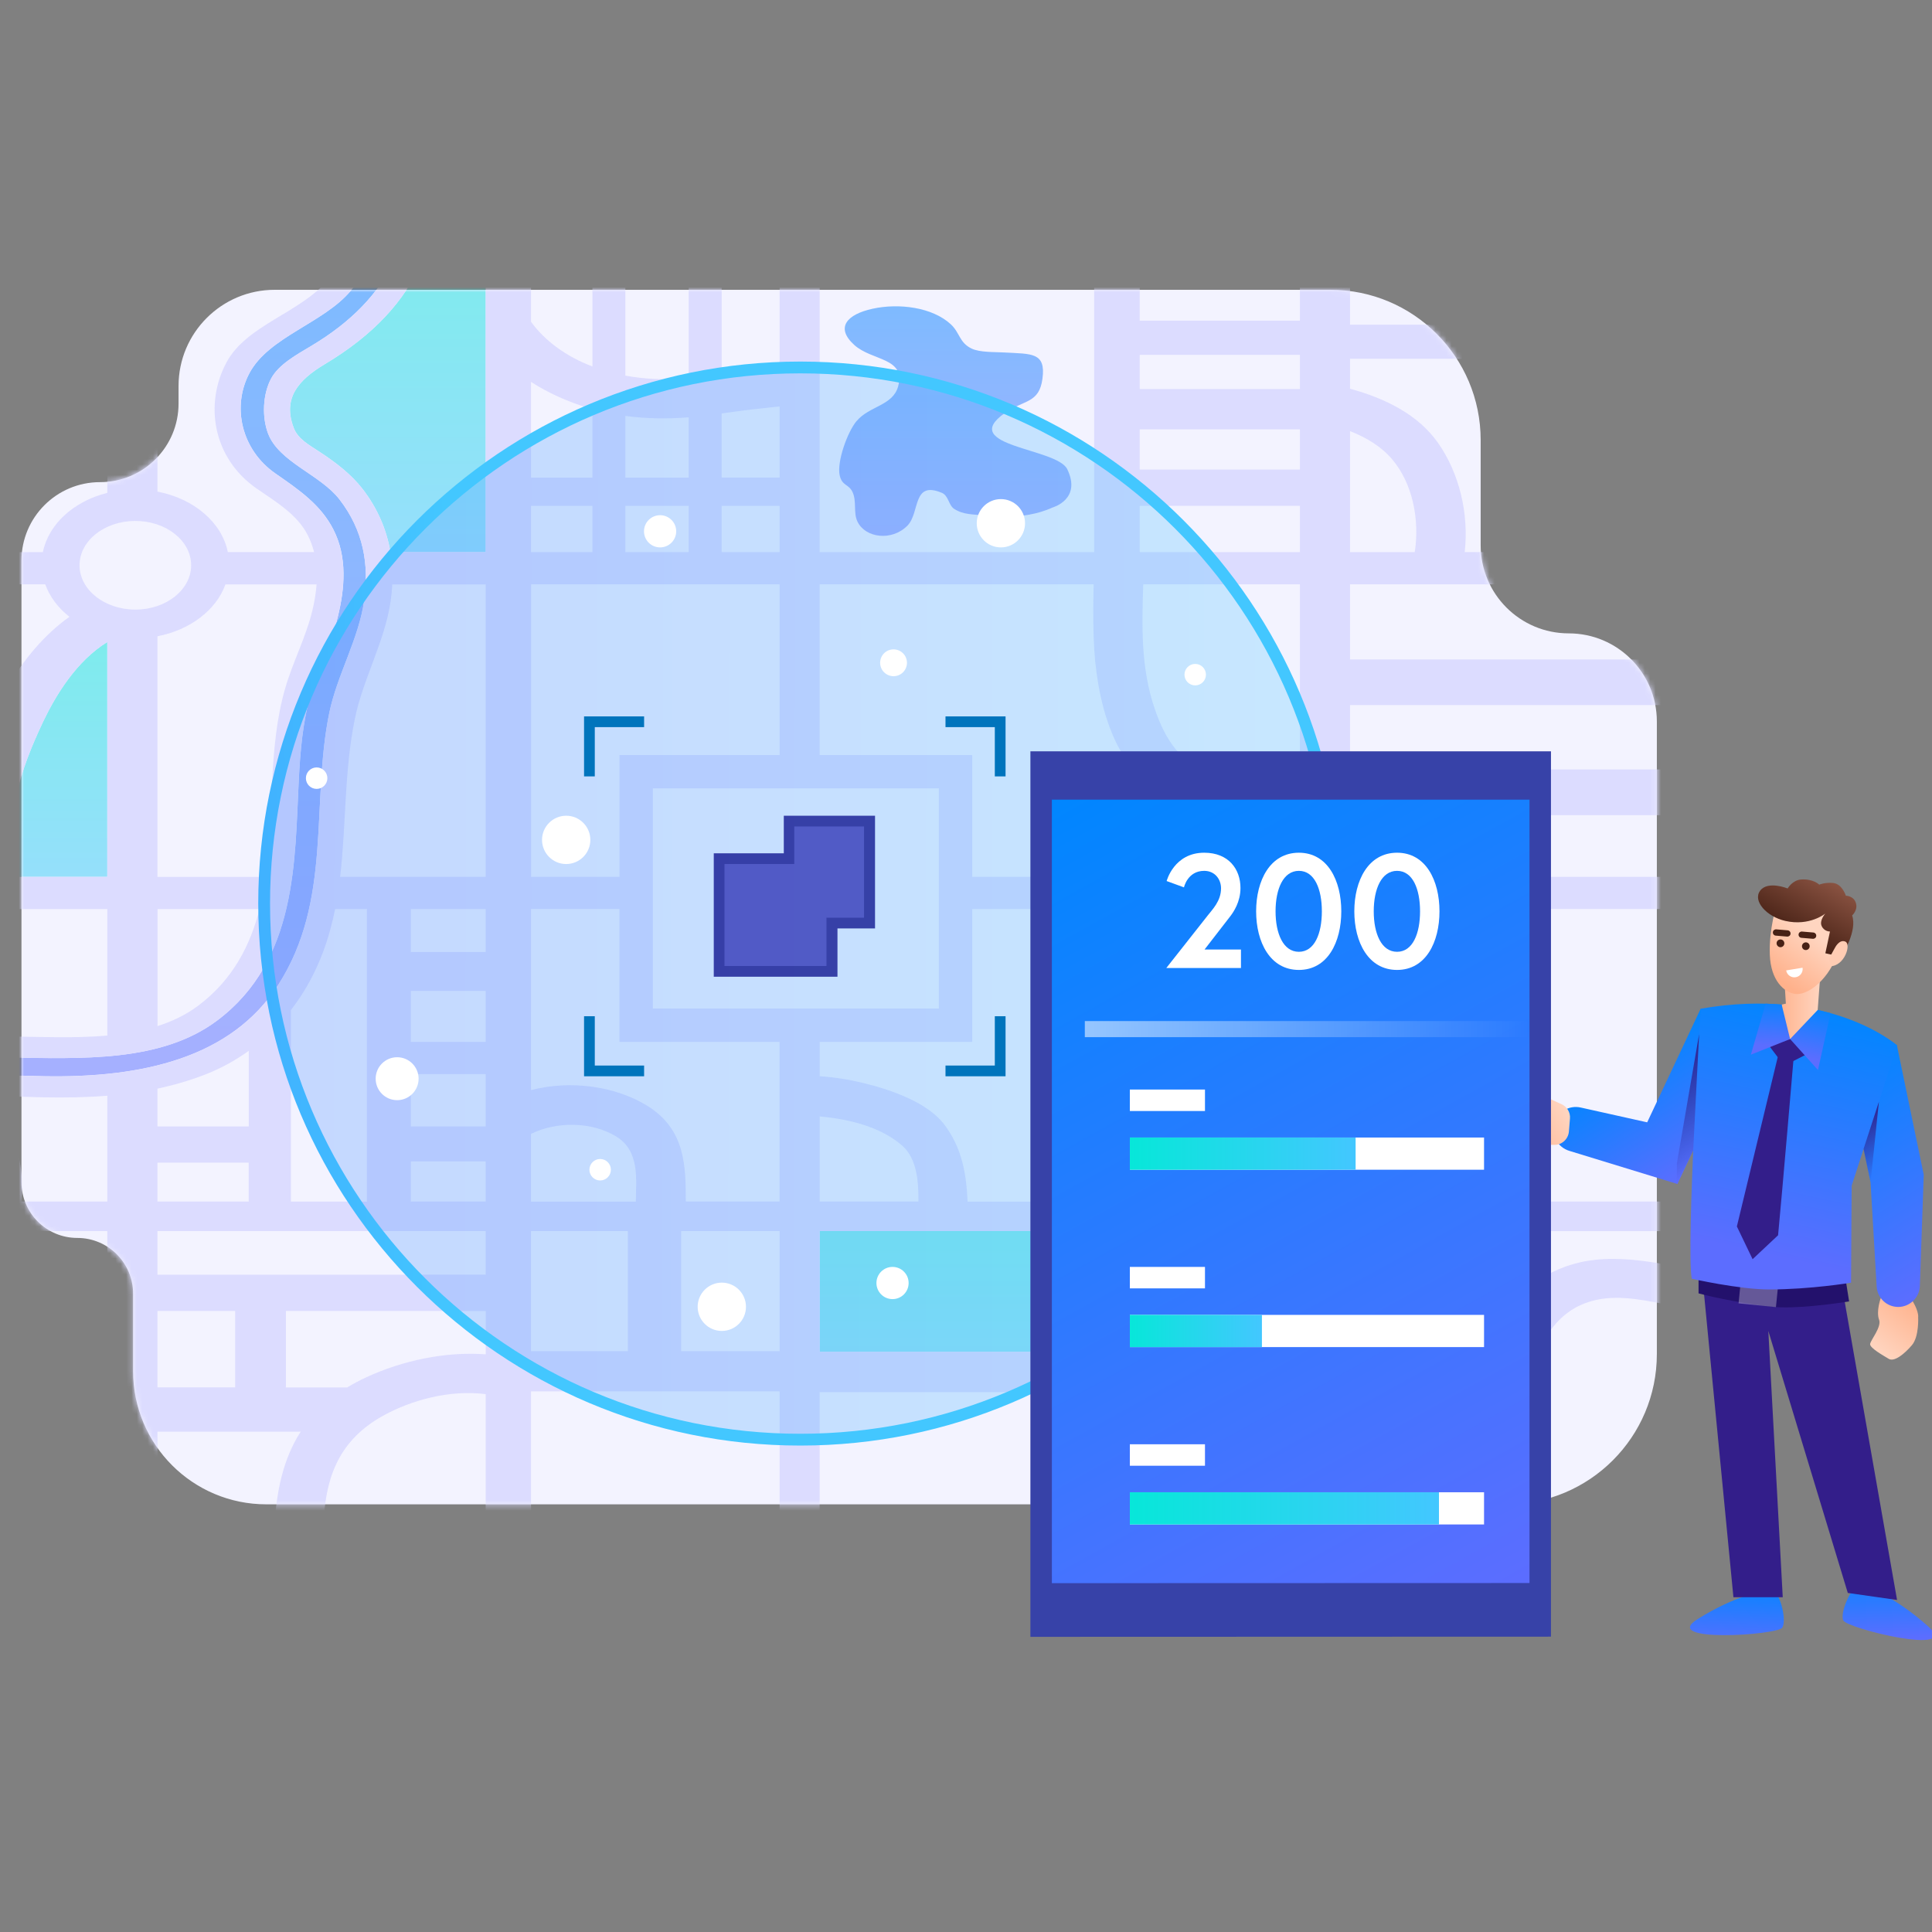 <svg width="360" height="360" viewBox="0 0 360 360" fill="none" xmlns="http://www.w3.org/2000/svg">
<rect x="0" y="0" width="360" height="360" fill="#808080" stroke="none"/>
<g clip-path="url(#clip0_659_4362)">
<path d="M275.9 101.605C275.9 110.671 283.249 118.02 292.315 118.02C301.381 118.02 308.73 125.369 308.73 134.435V252.31C308.73 267.774 296.194 280.31 280.73 280.31H49.62C35.912 280.31 24.8 269.198 24.8 255.49V241.07C24.8 235.326 20.144 230.67 14.4 230.67C8.656 230.67 4 226.014 4 220.27V104.475C4 96.392 10.552 89.84 18.635 89.84C26.718 89.84 33.27 83.288 33.27 75.205V71.92C33.27 62.023 41.293 54 51.19 54H247.9C263.364 54 275.9 66.536 275.9 82V101.605Z" fill="#F3F3FF"/>
<path d="M133 182V159H146.05V152H163.05V173H156.05V182H133Z" fill="#331E8A"/>
<path d="M135 180V161H148V154H161V171H154V180H135Z" fill="#5741B3"/>
<mask id="mask0_659_4362" style="mask-type:luminance" maskUnits="userSpaceOnUse" x="4" y="54" width="305" height="227">
<path d="M275.9 101.605C275.9 110.671 283.249 118.02 292.315 118.02C301.381 118.02 308.73 125.369 308.73 134.435V252.31C308.73 267.774 296.194 280.31 280.73 280.31H49.62C35.912 280.31 24.8 269.198 24.8 255.49V241.07C24.8 235.326 20.144 230.67 14.4 230.67C8.656 230.67 4 226.014 4 220.27V104.475C4 96.392 10.552 89.84 18.635 89.84C26.718 89.84 33.27 83.288 33.27 75.205V71.92C33.27 62.023 41.293 54 51.19 54H247.9C263.364 54 275.9 66.536 275.9 82V101.605Z" fill="white"/>
</mask>
<g mask="url(#mask0_659_4362)">
<path opacity="0.5" d="M218.99 229.389H152.73V251.889H218.99V229.389Z" fill="url(#paint0_linear_659_4362)"/>
<path opacity="0.5" d="M159.63 78.43C157.87 80.529 155.92 86.079 156.46 88.559C156.89 90.54 158.12 90.18 158.83 91.629C159.69 93.4 158.96 95.499 159.78 97.2C161.24 100.239 166.18 100.909 169.1 97.93C171.45 95.529 169.97 89.51 175.49 91.829C176.77 92.359 176.74 94.159 177.82 94.84C179.58 95.95 181.29 95.799 183.39 96.059C183.39 96.059 190.47 97.189 196.14 94.559C196.14 94.559 201.59 93.059 198.87 87.43C196.94 83.45 178.5 83.21 187.15 77.019C190.75 74.45 193.63 75.249 194.25 70.549C194.91 65.6 192.19 65.969 187.17 65.68C185.38 65.57 182.58 65.7 181.02 64.939C178.74 63.83 178.87 61.999 177.16 60.419C173.7 57.23 167.47 56.459 162.59 57.529C157.84 58.569 155.58 61.02 159.18 64.279C162.5 67.279 168.79 66.6 167.36 71.98C166.4 75.59 161.97 75.65 159.64 78.439L159.63 78.43Z" fill="url(#paint1_linear_659_4362)"/>
<path opacity="0.5" d="M20 119.619C14.25 123.139 10.33 129.619 8.01 134.519C5.92 138.939 3.98 143.669 3.05 148.339C2.07 153.279 2.38 158.439 1.34 163.379H19.99V119.609L20 119.619Z" fill="url(#paint2_linear_659_4362)"/>
<path opacity="0.5" d="M-25.74 260.929C-28.45 250.889 -29.89 240.699 -31.17 230.499C-32.2 222.239 -33.04 212.109 -25.12 205.709C-16.94 199.099 -2.25 200.349 8.33 200.539C26.46 200.849 42.99 197.169 51.79 183.599C61.99 167.859 57.9 149.659 61.36 132.839C62.83 125.719 66.82 119.139 67.86 111.929C68.82 105.249 67.74 98.829 63.25 93.039C59.63 88.379 51.96 86.109 49.94 80.739C48.8 77.699 48.95 73.479 50.52 70.539C51.94 67.899 55.28 66.079 58.06 64.419C65.47 59.989 70.63 54.649 73.54 48.359H69.16C68.17 50.359 66.93 52.289 65.4 54.129C60.37 60.189 50.12 62.729 46.49 69.509C43.16 75.729 44.95 83.829 51.37 88.259C55.85 91.359 59.78 94.089 62.1 98.619C64.76 103.769 64.26 109.629 62.94 114.969C61.74 119.849 59.31 124.469 57.91 129.319C56.4 134.539 55.96 139.939 55.68 145.269C54.91 160.299 55.43 178.899 40.49 190.139C30.01 198.019 15.07 197.219 1.75 197.059C-11.48 196.909 -27.52 198.239 -33.24 209.369C-38.7 219.999 -35.24 232.839 -33.59 243.849C-32.49 251.219 -30.81 258.529 -28.73 265.759C-27.67 269.449 -26.38 273.069 -24.93 276.679C-23.79 279.519 -22.66 282.439 -22.77 285.389H-18.52C-18.46 282.569 -19.32 279.769 -20.36 276.979C-22.34 271.639 -24.26 266.369 -25.73 260.919L-25.74 260.929Z" fill="url(#paint3_linear_659_4362)"/>
<path opacity="0.5" d="M60.56 67.829C55.42 70.899 52.69 74.289 54.72 79.699C55.48 81.739 57.42 82.809 59.43 84.119C62.5 86.119 65.42 88.359 67.52 91.059C70.38 94.749 72.05 98.739 72.75 102.869H90.51V48.369H78.74C75.57 56.069 69.47 62.499 60.56 67.829Z" fill="url(#paint4_linear_659_4362)"/>
<path d="M-79.88 40.369V291.899H322.38V40.369H-79.88ZM251.56 80.339C254.66 81.549 257.4 83.219 259.42 85.599C263.21 90.079 264.55 96.769 263.62 102.879H251.56V80.339ZM152.73 48.369H203.88V102.879H152.73V48.369ZM134.47 48.369H145.27V68.279C141.78 68.309 138.1 68.859 134.47 69.419V48.369ZM181.16 194.139V169.389H197.74V223.899H180.29C180.09 218.899 179.29 213.909 175.95 209.529C172.84 205.449 166.25 203.119 160.79 201.779C158.24 201.159 155.52 200.729 152.74 200.539V194.139H181.17H181.16ZM152.73 208.029C154.33 208.179 155.87 208.399 157.27 208.669C161.37 209.459 165.22 210.969 168.09 213.449C170.84 215.839 171.17 220.129 171.14 223.889H152.74V208.029H152.73ZM152.73 229.389H218.99V251.889H152.73V229.389ZM174.94 187.919H121.65V146.899H174.94V187.919ZM134.47 77.039C136.89 76.699 139.31 76.359 141.75 76.119C142.53 76.049 143.88 75.849 145.27 75.749V88.989H134.47V77.029V77.039ZM134.47 94.249H145.27V102.879H134.47V94.249ZM116.53 48.369H128.33V70.299C126.07 70.559 123.89 70.709 121.86 70.609C120.02 70.519 118.24 70.309 116.53 69.989V48.369ZM116.53 77.499C120.42 78.029 124.38 78.079 128.33 77.759V88.999H116.53V77.499ZM116.53 94.249H128.33V102.879H116.53V94.249ZM98.95 48.369H110.39V68.289C105.53 66.439 101.59 63.579 98.95 59.959V48.369ZM98.95 71.159C102.08 73.179 105.73 74.859 109.87 76.089C110.04 76.139 110.22 76.179 110.39 76.229V88.999H98.95V71.159ZM98.95 94.249H110.39V102.879H98.95V94.249ZM98.95 108.879H145.27V140.689H115.44V163.389H98.96V108.879H98.95ZM98.95 211.279C103.73 208.929 110.29 208.979 114.84 211.779C119.3 214.529 118.5 219.869 118.48 223.899H98.94V211.279H98.95ZM98.95 229.389H117V251.769H98.95V229.389ZM29.34 48.369H63.74C62.99 49.669 62.12 50.939 61.11 52.149C56.03 58.269 45.94 60.549 42.2 67.529C38.04 75.299 39.65 85.379 47.85 91.049C51.6 93.629 55.37 95.879 57.32 99.669C57.86 100.709 58.25 101.789 58.52 102.869H42.45C41.34 97.339 36.12 92.909 29.34 91.599V48.369ZM29.34 163.389V118.559C35.45 117.379 40.3 113.659 42.01 108.889H58.99C58.87 110.589 58.57 112.279 58.16 113.939C56.96 118.819 54.53 123.439 53.13 128.289C51.53 133.849 51.02 139.609 50.73 145.289C50.44 150.939 50.41 157.229 49.54 163.399H29.36L29.34 163.389ZM48.36 169.389C46.62 176.209 43.36 182.559 36.98 187.359C34.69 189.089 32.11 190.319 29.35 191.199V169.389H48.37H48.36ZM35.62 105.329C35.62 109.889 30.96 113.589 25.22 113.589C19.48 113.589 14.82 109.889 14.82 105.329C14.82 100.769 19.47 97.069 25.22 97.069C30.97 97.069 35.62 100.769 35.62 105.329ZM-6.42 82.249H20V91.839C13.76 93.389 9.05 97.649 7.99 102.879H-4.44C-3.61 96.059 -4.36 89.049 -6.42 82.249ZM-9.27 74.749C-10.87 71.249 -12.85 67.859 -15.1 64.629H20V74.749H-9.27ZM-13.79 102.879H-44.31C-43.73 96.729 -41.77 91.009 -35.96 86.249C-31.17 82.319 -20.42 79.169 -15.43 84.489C-15.33 84.599 -15.22 84.699 -15.11 84.799C-13.47 90.829 -12.97 97.009 -13.79 102.879ZM-28.42 108.879V132.639C-34.2 133.089 -39.86 134.259 -44.94 136.159V108.879H-28.42ZM-4.85 142.759C-4.91 142.969 -4.98 143.189 -5.04 143.399C-6.86 149.899 -6.14 156.939 -8.11 163.389H-57.62C-56.79 158.029 -54.8 152.909 -50.71 148.739C-40.94 138.739 -18.9 137.679 -4.86 142.769L-4.85 142.759ZM-18.5 132.559V108.879H8.43C9.26 111.209 10.84 113.279 12.94 114.929C8.16 118.329 4.39 122.989 1.61 127.699C0.1 130.249 -1.2 132.879 -2.32 135.559C-7.3 133.899 -12.83 132.889 -18.5 132.549V132.559ZM1.33 169.389H20V192.959C13.92 193.499 7.56 193.199 1.74 193.129C1.61 193.129 1.47 193.129 1.34 193.129V169.399L1.33 169.389ZM1.34 163.389C2.38 158.439 2.07 153.289 3.05 148.349C3.97 143.679 5.92 138.939 8.01 134.529C10.33 129.629 14.25 123.149 20 119.629V163.399H1.35L1.34 163.389ZM20 48.369V56.369H-21.9C-23.2 55.019 -24.55 53.699 -25.97 52.459C-27.66 50.969 -29.49 49.619 -31.43 48.369H19.99H20ZM-69.49 48.369H-49.57C-43.69 50.399 -38.26 53.119 -33.56 56.829C-32.12 57.959 -30.76 59.179 -29.46 60.449C-41.29 65.319 -57.18 68.609 -69.5 65.239V48.369H-69.49ZM-69.49 72.919C-54.89 75.689 -37.37 72.199 -24.1 66.569C-22.15 69.179 -20.42 71.929 -18.97 74.799C-25.61 73.709 -32.99 75.329 -39.07 78.729C-49.22 84.409 -52.74 93.589 -53.61 102.879H-69.5V72.919H-69.49ZM-69.49 108.879H-55.33V141.809C-55.5 141.939 -55.67 142.059 -55.84 142.189C-62.81 147.809 -65.86 155.459 -66.9 163.389H-69.5V108.879H-69.49ZM-69.49 169.389H-11.26V193.709C-15.07 194.149 -18.77 194.869 -22.19 195.979C-28.3 187.119 -49.76 184.089 -60.27 184.789C-63.43 184.999 -66.54 185.509 -69.49 186.309V169.379V169.389ZM-69.49 194.419C-67.36 193.519 -64.94 192.829 -62.22 192.399C-55.78 191.379 -48.69 192.039 -42.51 193.669C-38.97 194.599 -32.37 196.709 -30.5 199.919C-33.63 202.049 -36.22 204.789 -38.03 208.319C-40.53 213.189 -41.25 218.499 -41.13 223.889H-69.49V194.419ZM-56.7 250.129C-60.86 260.809 -59.96 272.529 -58.32 283.899H-69.48V229.389H-40.74C-40.55 231.109 -40.31 232.819 -40.05 234.519C-40.15 234.549 -40.24 234.569 -40.34 234.599C-48.93 237.349 -54.03 243.279 -56.7 250.119V250.129ZM-48.99 283.899C-50.34 274.249 -51.1 264.459 -48.69 255.089C-47.36 249.919 -44.65 244.949 -38.83 242.189C-38.74 242.749 -38.65 243.309 -38.56 243.849C-37.4 251.569 -35.7 259.229 -33.52 266.809C-32.46 270.499 -31.16 274.119 -29.72 277.729C-28.92 279.729 -28.01 281.799 -27.78 283.889H-49L-48.99 283.899ZM-22.78 285.399C-22.67 282.449 -23.8 279.529 -24.94 276.689C-26.39 273.079 -27.68 269.459 -28.74 265.769C-30.82 258.539 -32.5 251.219 -33.6 243.859C-35.25 232.849 -38.71 220.009 -33.25 209.379C-27.54 198.249 -11.49 196.919 1.74 197.069C15.07 197.219 30.01 198.029 40.48 190.149C55.43 178.909 54.91 160.319 55.67 145.279C55.95 139.949 56.39 134.549 57.9 129.329C59.3 124.479 61.73 119.869 62.93 114.979C64.24 109.639 64.74 103.789 62.09 98.629C59.76 94.109 55.84 91.369 51.36 88.269C44.94 83.839 43.16 75.739 46.48 69.519C50.11 62.739 60.36 60.199 65.39 54.139C66.92 52.299 68.16 50.369 69.15 48.369H73.53C70.62 54.659 65.46 59.999 58.05 64.429C55.27 66.089 51.93 67.899 50.51 70.549C48.94 73.499 48.79 77.709 49.93 80.749C51.95 86.119 59.62 88.389 63.24 93.049C67.73 98.839 68.81 105.259 67.85 111.939C66.82 119.139 62.82 125.729 61.35 132.849C57.89 149.669 61.99 167.869 51.78 183.609C42.98 197.179 26.45 200.859 8.32 200.549C-2.26 200.369 -16.95 199.119 -25.13 205.719C-33.05 212.119 -32.21 222.249 -31.18 230.509C-29.9 240.709 -28.46 250.899 -25.75 260.939C-24.28 266.389 -22.36 271.659 -20.38 276.999C-19.34 279.789 -18.48 282.589 -18.54 285.409H-22.79L-22.78 285.399ZM62.44 169.389H68.37V223.899H54.21V188.199C54.87 187.349 55.49 186.479 56.07 185.599C59.46 180.369 61.33 174.929 62.45 169.389H62.44ZM29.34 209.889V202.849C32.41 202.199 35.43 201.329 38.4 200.159C41.29 199.019 43.95 197.539 46.35 195.809V209.899H29.35L29.34 209.889ZM46.34 216.639V223.889H29.34V216.639H46.34ZM29.34 244.269H43.82V258.519H29.34V244.269ZM-6.7 214.269C-4.77 216.909 -4.7 220.479 -5.16 223.899H-26.89C-27.19 218.299 -26.46 212.419 -21.62 208.509C-21.25 208.209 -20.84 207.939 -20.43 207.669C-19.99 207.989 -19.44 208.259 -18.79 208.459C-14.49 209.729 -9.15 210.929 -6.7 214.279V214.269ZM20 283.899H-13.64C-13.8 281.789 -14.32 279.689 -15.01 277.609C-14.15 276.669 -13.24 275.759 -12.22 274.889C-3.92 267.789 8.31 265.419 20 266.929V283.899ZM20 259.469C6.14 258.039 -7.63 261.129 -18.01 269.039C-18.03 269.049 -18.05 269.069 -18.07 269.089C-19.13 266.049 -20.12 262.999 -20.96 259.889C-22.5 254.169 -23.61 248.409 -24.53 242.629C-21.14 243.689 -17.57 244.489 -13.83 245.009C-2.68 246.569 8.72 246.019 20 246.059V259.469ZM20 238.669C9.97 238.639 -0.16 239.119 -10.11 238.029C-15.85 237.399 -21.06 236.059 -25.77 233.999C-25.92 232.829 -26.07 231.659 -26.22 230.499C-26.27 230.139 -26.31 229.769 -26.36 229.389H19.99V238.669H20ZM20 223.889H3.97C4.37 219.299 3.95 214.699 1.33 210.539C-0.46 207.679 -3.66 205.759 -7.23 204.299C-1.79 203.999 3.87 204.409 8.32 204.479C12.27 204.549 16.17 204.479 20 204.169V223.889ZM51.17 283.899H29.34V266.769H56.03C52.74 271.869 51.57 277.799 51.17 283.899ZM90.5 283.899H60.28C60.64 276.239 62.55 268.829 71.07 263.979C76.62 260.819 83.92 258.929 90.5 259.779V283.899ZM90.5 252.359C82.98 251.799 75 253.529 68.31 256.609C67.01 257.209 65.81 257.849 64.7 258.529H53.27V244.279H90.51V252.359H90.5ZM90.5 237.519H29.34V229.389H90.5V237.519ZM90.5 223.889H76.55V216.389H90.5V223.889ZM90.5 209.889H76.55V200.139H90.5V209.889ZM90.5 194.139H76.55V184.639H90.5V194.139ZM90.5 177.389H76.55V169.389H90.5V177.389ZM90.5 163.389H63.38C64.52 153.619 64.13 143.619 66.13 133.899C67.67 126.419 71.71 119.519 72.8 111.949C72.95 110.929 73.04 109.909 73.09 108.889H90.5V163.399V163.389ZM90.5 102.879H72.74C72.05 98.739 70.37 94.749 67.51 91.069C65.41 88.359 62.49 86.129 59.42 84.129C57.41 82.819 55.47 81.749 54.71 79.709C52.68 74.299 55.41 70.909 60.55 67.839C69.46 62.509 75.56 56.079 78.73 48.379H90.5V102.889V102.879ZM145.27 283.899H98.95V259.269H145.27V283.899ZM145.27 251.769H126.92V229.389H145.27V251.769ZM127.79 223.889C127.78 217.279 127.73 210.429 120.58 206.029C114.54 202.309 106.15 201.239 98.95 203.129V169.379H115.43V194.139H145.26V223.889H127.78H127.79ZM219.77 283.899H152.73V259.399H219.77V283.899ZM223.55 223.889H208.44V169.379H223.55V223.889ZM242.22 283.899H226.07V259.399H242.22V283.899ZM242.22 251.899H227.01V229.399H242.22V251.899ZM242.22 223.889H231.73V169.379H242.22V223.889ZM242.22 163.389H181.16V140.689H152.73V108.879H203.79C203.75 110.289 203.73 111.709 203.72 113.119C203.72 113.489 203.72 113.869 203.72 114.239C203.72 115.409 203.73 116.579 203.76 117.749C203.76 118.099 203.77 118.439 203.79 118.789C203.84 120.259 203.93 121.729 204.07 123.199C204.08 123.349 204.11 123.489 204.12 123.639C204.25 124.919 204.43 126.199 204.65 127.469C205.19 130.609 205.99 133.729 207.26 136.769C208.13 138.879 209.29 140.939 210.75 142.819C211.32 143.549 211.94 144.239 212.61 144.909C212.79 145.089 212.99 145.259 213.17 145.429C213.68 145.909 214.21 146.369 214.77 146.799C215.02 146.989 215.28 147.179 215.54 147.369C216.11 147.769 216.71 148.139 217.33 148.499C217.6 148.649 217.85 148.809 218.13 148.949C219.04 149.419 219.98 149.849 221 150.199C227.67 152.519 235.1 152.079 242.24 151.959V163.369L242.22 163.389ZM242.22 144.589C236.7 144.699 231.1 145.039 225.74 143.799C219.35 142.329 216.66 136.479 215.11 131.899C212.59 124.479 212.75 116.619 213.03 108.879H242.22V144.589ZM242.22 102.879H212.37V94.249H242.22V102.879ZM242.22 87.499H212.37V79.999H242.22V87.499ZM242.22 72.499H212.37V66.119H242.22V72.499ZM242.22 59.749H212.37V48.369H242.22V59.749ZM312.72 283.899H251.56V270.339C257.74 270.529 263.87 270.099 269.76 268.149C277.47 265.599 281.51 260.609 284.81 254.759C287.65 249.719 290.02 243.919 297.35 242.239C302.05 241.159 307.54 242.489 312.11 243.409C312.32 243.449 312.52 243.489 312.73 243.529V283.889L312.72 283.899ZM312.72 236.079C308.2 235.179 303.67 234.389 298.87 234.619C290.59 235.019 284.52 239.039 280.58 244.569C277.15 249.379 275.57 255.139 270.62 259.189C266.03 262.949 258.61 263.449 251.56 263.109V229.399H312.72V236.089V236.079ZM312.72 223.889H251.56V169.379H312.72V223.889ZM312.72 163.389H251.56V151.889H312.72V163.389ZM312.72 143.379H251.56V131.379H312.72V143.379ZM312.72 122.879H251.56V108.879H312.72V122.879ZM312.72 102.879H293.81C292.08 97.399 298.39 90.929 304.58 89.399C307.16 88.759 309.91 88.679 312.73 88.909V102.879H312.72ZM312.72 81.799C307.07 81.399 301.48 81.869 296.09 84.349C288.64 87.789 283.64 95.789 284.53 102.869H272.93C273.72 95.749 271.96 88.239 267.95 82.519C264.29 77.319 258.28 74.269 251.55 72.429V66.859H312.71V81.789L312.72 81.799ZM312.72 60.499H251.56V48.379H312.72V60.499Z" fill="#DCDCFF"/>
</g>
<g clip-path="url(#clip1_659_4362)">
<path opacity="0.25" d="M149.246 268.262C204.417 268.262 249.142 223.537 249.142 168.366C249.142 113.196 204.417 68.471 149.246 68.471C94.075 68.471 49.351 113.196 49.351 168.366C49.351 223.537 94.075 268.262 149.246 268.262Z" fill="url(#paint5_linear_659_4362)"/>
<path d="M149.115 268.262C204.286 268.262 249.01 223.537 249.01 168.366C249.01 113.196 204.286 68.471 149.115 68.471C93.944 68.471 49.219 113.196 49.219 168.366C49.219 223.537 93.944 268.262 149.115 268.262Z" stroke="url(#paint6_linear_659_4362)" stroke-width="2.198" stroke-miterlimit="10"/>
</g>
<path d="M357.42 245.38C357.42 245.38 357.63 249.04 356.26 250.65C354.89 252.26 352.98 253.83 351.94 253.2C350.9 252.57 348.41 251.18 348.47 250.45C348.53 249.72 350.67 247.26 350.13 245.88C349.59 244.5 350.26 241.09 351.89 239.39C353.52 237.69 357.52 243.13 357.43 245.38H357.42Z" fill="url(#paint7_linear_659_4362)"/>
<path d="M358.469 218.932L353.439 194.672L343.649 196.702L348.549 220.322L349.689 239.742C349.809 241.872 351.579 243.532 353.709 243.532C355.839 243.532 357.659 241.812 357.739 239.642L358.459 218.922L358.469 218.932Z" fill="url(#paint8_linear_659_4362)"/>
<path d="M325.94 192.231L316.89 187.971L306.93 209.131L294.54 206.371C292.35 205.881 290.16 207.211 289.59 209.381C289.02 211.551 290.26 213.791 292.41 214.441L312.44 220.581L312.56 220.641L325.94 192.231Z" fill="url(#paint9_linear_659_4362)"/>
<path d="M290.96 205.742L283.96 202.572C283.62 202.412 283.22 202.492 282.97 202.772C282.17 203.652 280.47 205.512 279.93 205.922C279.21 206.462 279.38 211.332 281.13 212.382C282.88 213.432 283.64 209.452 284.81 211.112C285.77 212.482 286.44 213.352 289.66 213.332C291.06 213.332 292.22 212.242 292.34 210.852L292.54 208.432C292.64 207.292 292 206.212 290.96 205.742Z" fill="url(#paint10_linear_659_4362)"/>
<path d="M348.23 295.901C348.23 295.901 352.96 297.411 359.27 303.041C365.58 308.671 344.15 303.471 343.46 301.931C342.77 300.391 345.27 294.871 346.74 295.381L348.21 295.891L348.23 295.901Z" fill="url(#paint11_linear_659_4362)"/>
<path d="M328.44 296.532C328.44 296.532 323.52 297.212 316.34 301.682C309.16 306.152 331.16 304.692 332.1 303.292C333.04 301.892 331.52 296.022 329.98 296.282L328.44 296.532Z" fill="url(#paint12_linear_659_4362)"/>
<path d="M342.809 237.281L353.489 298.131L344.309 296.821L329.5 248.001L332.189 297.621H322.999L316.739 233.031L342.809 237.281Z" fill="#331E8A"/>
<path d="M344.553 242.501L344 239.001L343.5 238.001L329.279 239.88L316.5 237.001L316.5 241.001C319.435 241.798 325.448 243.013 330.423 243.512C334.403 243.911 341.319 243.015 344.553 242.501Z" fill="#23116C"/>
<rect opacity="0.3" width="7" height="4" transform="matrix(-0.995 -0.1 -0.1 0.995 331.32 239.582)" fill="white"/>
<path d="M353.51 194.792C353.51 194.792 341.04 183.762 316.89 187.962C316.89 187.962 314.18 231.972 315.23 238.272C315.23 238.272 324.08 240.272 329.66 240.272C337.34 240.272 344.92 239.012 344.92 239.012L345.03 220.942L353.52 194.782L353.51 194.792Z" fill="url(#paint13_linear_659_4362)"/>
<path d="M339.24 180.941L338.7 188.191L339.24 190.651L336.42 194.101L331 193.151L331.99 187.191L332.77 187.011L332.5 182.691L339.24 180.941Z" fill="url(#paint14_linear_659_4362)"/>
<path d="M337.9 195.801L332.46 198.581L329 194.011L333.56 193.611L337.9 195.801Z" fill="#331E8A"/>
<path d="M333.29 195.291L334.25 196.741C334.25 196.741 332.05 222.621 331.32 230.171L326.57 234.631L323.64 228.531L331.47 196.091L333.29 195.291Z" fill="#331E8A"/>
<path d="M331.069 168.522C331.069 168.522 329.599 173.082 329.779 177.902C329.959 182.732 332.429 184.892 334.489 185.202C336.549 185.512 340.239 183.162 342.289 178.102C344.329 173.042 343.919 168.782 343.919 168.782L331.059 168.512H331.069V168.522Z" fill="url(#paint15_linear_659_4362)"/>
<path d="M333.099 165.551C333.099 165.551 329.419 164.051 327.979 165.961C326.539 167.881 329.189 170.811 332.669 171.601C337.219 172.631 340.129 170.221 340.129 170.221C340.129 170.221 338.949 171.521 339.449 172.571C339.949 173.621 340.989 173.571 340.989 173.571L340.129 177.631L342.319 178.111L343.359 177.781C343.359 177.781 346.109 173.411 345.119 170.581C345.119 170.581 346.299 169.541 345.779 168.141C345.309 166.901 343.949 166.901 343.949 166.901C343.949 166.901 343.269 164.701 341.579 164.531C340.079 164.381 338.989 164.841 338.989 164.841C338.989 164.841 337.909 163.731 335.609 163.881C333.999 163.991 333.099 165.551 333.099 165.551Z" fill="url(#paint16_linear_659_4362)"/>
<path d="M341.909 176.622C341.909 176.622 342.709 174.962 343.849 175.452C344.999 175.942 343.709 180.042 341.019 180.042L340.819 178.602L341.899 176.632H341.909V176.622Z" fill="#FFCCB3"/>
<path d="M331.419 176.41C331.769 176.6 332.209 176.47 332.399 176.12C332.589 175.77 332.459 175.33 332.109 175.14C331.759 174.95 331.319 175.08 331.129 175.42C330.939 175.77 331.069 176.21 331.419 176.4V176.41Z" fill="#472115"/>
<path d="M336.139 176.941C336.489 177.131 336.929 177.001 337.119 176.661C337.309 176.311 337.179 175.871 336.839 175.681C336.489 175.491 336.049 175.621 335.859 175.971C335.669 176.321 335.799 176.761 336.149 176.951L336.139 176.941Z" fill="#472115"/>
<path d="M333.109 173.351L330.979 173.171C330.659 173.151 330.369 173.381 330.349 173.701C330.319 174.031 330.559 174.311 330.879 174.341L333.009 174.521C333.329 174.541 333.619 174.311 333.639 173.991C333.669 173.661 333.429 173.381 333.109 173.351Z" fill="#472115"/>
<path d="M337.899 173.761L335.769 173.581C335.449 173.561 335.159 173.791 335.139 174.111C335.109 174.441 335.349 174.731 335.669 174.751L337.799 174.931C338.119 174.951 338.409 174.721 338.429 174.401C338.459 174.071 338.219 173.791 337.899 173.761Z" fill="#472115"/>
<path d="M335.879 180.311C336.019 181.151 335.449 181.951 334.609 182.091C333.759 182.231 332.969 181.661 332.829 180.821L335.879 180.321V180.311Z" fill="white"/>
<path d="M338.7 188.191L333.56 193.611L338.75 199.381L341.1 188.791L338.7 188.191Z" fill="url(#paint17_linear_659_4362)"/>
<path d="M331.99 187.192L333.56 193.612L326.25 196.522L329 187.012L331.99 187.192Z" fill="url(#paint18_linear_659_4362)"/>
<path d="M316.609 192.682L312.459 216.772L312.439 220.582L315.499 214.392L316.609 192.682Z" fill="url(#paint19_linear_659_4362)"/>
<path d="M350.11 205.291L347.25 214.081L348.55 220.321L350.11 205.291Z" fill="url(#paint20_linear_659_4362)"/>
<path d="M289 140H192V305C192 305 289 304.979 289 304.968V140Z" fill="#3742A8"/>
<path d="M285 149H196V295C196 295 285 294.981 285 294.972V149Z" fill="url(#paint21_linear_659_4362)"/>
<path d="M260.322 158.891C265.692 158.891 268.226 164.08 268.226 169.812C268.226 175.544 265.692 180.733 260.322 180.733C254.952 180.733 252.357 175.544 252.357 169.812C252.357 164.08 254.952 158.891 260.322 158.891ZM260.322 177.354C263.248 177.354 264.606 173.945 264.606 169.812C264.606 165.679 263.248 162.27 260.322 162.27C257.395 162.27 255.977 165.679 255.977 169.812C255.977 173.945 257.395 177.354 260.322 177.354Z" fill="white"/>
<path d="M242.026 158.891C247.396 158.891 249.93 164.08 249.93 169.812C249.93 175.544 247.396 180.733 242.026 180.733C236.656 180.733 234.062 175.544 234.062 169.812C234.062 164.08 236.656 158.891 242.026 158.891ZM242.026 177.354C244.952 177.354 246.31 173.945 246.31 169.812C246.31 165.679 244.952 162.27 242.026 162.27C239.1 162.27 237.682 165.679 237.682 169.812C237.682 173.945 239.1 177.354 242.026 177.354Z" fill="white"/>
<path d="M217.327 180.371L225.081 170.536C225.865 169.51 227.524 167.911 227.524 165.528C227.524 163.838 226.378 162.27 224.387 162.27C221.279 162.27 220.616 165.347 220.616 165.347L217.387 164.17C217.387 164.17 218.745 158.891 224.387 158.891C228.942 158.891 231.144 161.968 231.144 165.467C231.144 168.092 229.817 169.963 229.304 170.656L224.447 176.932H231.235V180.371H217.327Z" fill="white"/>
<path opacity="0.55" d="M202.14 193.26H284.91V190.26H202.14V193.26Z" fill="url(#paint22_linear_659_4362)"/>
<path d="M224.53 203.02H210.53V207.02H224.53V203.02Z" fill="white"/>
<path d="M276.53 211.961H210.53V217.961H276.53V211.961Z" fill="white"/>
<path d="M252.6 211.961H210.53V217.961H252.6V211.961Z" fill="url(#paint23_linear_659_4362)"/>
<path d="M224.53 236.07H210.53V240.07H224.53V236.07Z" fill="white"/>
<path d="M276.53 245.01H210.53V251.01H276.53V245.01Z" fill="white"/>
<path d="M235.14 245.01H210.53V251.01H235.14V245.01Z" fill="url(#paint24_linear_659_4362)"/>
<path d="M224.53 269.119H210.53V273.119H224.53V269.119Z" fill="white"/>
<path d="M276.53 278.061H210.53V284.061H276.53V278.061Z" fill="white"/>
<path d="M268.13 278.061H210.53V284.061H268.13V278.061Z" fill="url(#paint25_linear_659_4362)"/>
<path d="M109.83 144.67V134.49H120.02" stroke="#0074BC" stroke-width="2" stroke-miterlimit="10"/>
<path d="M120.02 199.549H109.83V189.359" stroke="#0074BC" stroke-width="2" stroke-miterlimit="10"/>
<path d="M186.37 189.359V199.549H176.18" stroke="#0074BC" stroke-width="2" stroke-miterlimit="10"/>
<path d="M176.18 134.49H186.37V144.67" stroke="#0074BC" stroke-width="2" stroke-miterlimit="10"/>
<path d="M186.5 102C188.985 102 191 99.985 191 97.5C191 95.015 188.985 93 186.5 93C184.015 93 182 95.015 182 97.5C182 99.985 184.015 102 186.5 102Z" fill="white"/>
<path d="M166.5 126C167.881 126 169 124.881 169 123.5C169 122.119 167.881 121 166.5 121C165.119 121 164 122.119 164 123.5C164 124.881 165.119 126 166.5 126Z" fill="white"/>
<path d="M166.311 242.07C167.967 242.07 169.311 240.727 169.311 239.07C169.311 237.413 167.967 236.07 166.311 236.07C164.654 236.07 163.311 237.413 163.311 239.07C163.311 240.727 164.654 242.07 166.311 242.07Z" fill="white"/>
<path d="M134.5 248C136.985 248 139 245.985 139 243.5C139 241.015 136.985 239 134.5 239C132.015 239 130 241.015 130 243.5C130 245.985 132.015 248 134.5 248Z" fill="white"/>
<path d="M74 205C76.209 205 78 203.209 78 201C78 198.791 76.209 197 74 197C71.791 197 70 198.791 70 201C70 203.209 71.791 205 74 205Z" fill="white"/>
<path d="M105.5 161C107.985 161 110 158.985 110 156.5C110 154.015 107.985 152 105.5 152C103.015 152 101 154.015 101 156.5C101 158.985 103.015 161 105.5 161Z" fill="white"/>
<path d="M59 147C60.105 147 61 146.105 61 145C61 143.895 60.105 143 59 143C57.895 143 57 143.895 57 145C57 146.105 57.895 147 59 147Z" fill="white"/>
<path d="M222.71 127.711C223.815 127.711 224.71 126.816 224.71 125.711C224.71 124.606 223.815 123.711 222.71 123.711C221.605 123.711 220.71 124.606 220.71 125.711C220.71 126.816 221.605 127.711 222.71 127.711Z" fill="white"/>
<path d="M111.83 219.961C112.935 219.961 113.83 219.066 113.83 217.961C113.83 216.856 112.935 215.961 111.83 215.961C110.726 215.961 109.83 216.856 109.83 217.961C109.83 219.066 110.726 219.961 111.83 219.961Z" fill="white"/>
<path d="M123 102C124.657 102 126 100.657 126 99C126 97.343 124.657 96 123 96C121.343 96 120 97.343 120 99C120 100.657 121.343 102 123 102Z" fill="white"/>
</g>
<defs>
<linearGradient id="paint0_linear_659_4362" x1="185.86" y1="223.329" x2="185.86" y2="272.159" gradientUnits="userSpaceOnUse">
<stop stop-color="#07E7D9"/>
<stop offset="1" stop-color="#43C7FF"/>
</linearGradient>
<linearGradient id="paint1_linear_659_4362" x1="177.99" y1="51.289" x2="177.99" y2="101.839" gradientUnits="userSpaceOnUse">
<stop stop-color="#0086FF"/>
<stop offset="1" stop-color="#5C6DFF"/>
</linearGradient>
<linearGradient id="paint2_linear_659_4362" x1="10.67" y1="116.039" x2="10.67" y2="174.409" gradientUnits="userSpaceOnUse">
<stop stop-color="#07E7D9"/>
<stop offset="1" stop-color="#43C7FF"/>
</linearGradient>
<linearGradient id="paint3_linear_659_4362" x1="18.66" y1="30.769" x2="18.66" y2="205.109" gradientUnits="userSpaceOnUse">
<stop stop-color="#0086FF"/>
<stop offset="1" stop-color="#5C6DFF"/>
</linearGradient>
<linearGradient id="paint4_linear_659_4362" x1="72.27" y1="40.369" x2="72.27" y2="113.229" gradientUnits="userSpaceOnUse">
<stop stop-color="#07E7D9"/>
<stop offset="1" stop-color="#43C7FF"/>
</linearGradient>
<linearGradient id="paint5_linear_659_4362" x1="1" y1="168.002" x2="249.153" y2="168.366" gradientUnits="userSpaceOnUse">
<stop stop-color="#3976FF"/>
<stop offset="1" stop-color="#43C7FF"/>
</linearGradient>
<linearGradient id="paint6_linear_659_4362" x1="-51.5" y1="174.502" x2="250.12" y2="168.366" gradientUnits="userSpaceOnUse">
<stop stop-color="#3976FF"/>
<stop offset="0.452" stop-color="#43C7FF"/>
</linearGradient>
<linearGradient id="paint7_linear_659_4362" x1="349.076" y1="251.301" x2="356.658" y2="241.717" gradientUnits="userSpaceOnUse">
<stop stop-color="#FFD5C0"/>
<stop offset="1" stop-color="#FFB18B"/>
</linearGradient>
<linearGradient id="paint8_linear_659_4362" x1="339.799" y1="199.142" x2="364.209" y2="237.622" gradientUnits="userSpaceOnUse">
<stop stop-color="#0086FF"/>
<stop offset="1" stop-color="#5C6DFF"/>
</linearGradient>
<linearGradient id="paint9_linear_659_4362" x1="304.01" y1="196.141" x2="317.55" y2="217.481" gradientUnits="userSpaceOnUse">
<stop stop-color="#0086FF"/>
<stop offset="1" stop-color="#5C6DFF"/>
</linearGradient>
<linearGradient id="paint10_linear_659_4362" x1="291.315" y1="205.316" x2="280.35" y2="211.523" gradientUnits="userSpaceOnUse">
<stop stop-color="#FFD5C0"/>
<stop offset="1" stop-color="#FFB18B"/>
</linearGradient>
<linearGradient id="paint11_linear_659_4362" x1="351.57" y1="292.191" x2="351.97" y2="305.451" gradientUnits="userSpaceOnUse">
<stop stop-color="#0086FF"/>
<stop offset="1" stop-color="#5C6DFF"/>
</linearGradient>
<linearGradient id="paint12_linear_659_4362" x1="323.98" y1="294.492" x2="323.46" y2="307.232" gradientUnits="userSpaceOnUse">
<stop stop-color="#0086FF"/>
<stop offset="1" stop-color="#5C6DFF"/>
</linearGradient>
<linearGradient id="paint13_linear_659_4362" x1="336.9" y1="186.572" x2="326.53" y2="233.172" gradientUnits="userSpaceOnUse">
<stop stop-color="#0086FF"/>
<stop offset="1" stop-color="#5C6DFF"/>
</linearGradient>
<linearGradient id="paint14_linear_659_4362" x1="339.24" y1="187.521" x2="331" y2="187.521" gradientUnits="userSpaceOnUse">
<stop stop-color="#FFD5C0"/>
<stop offset="1" stop-color="#FFB18B"/>
</linearGradient>
<linearGradient id="paint15_linear_659_4362" x1="336.964" y1="173.177" x2="330.428" y2="181.656" gradientUnits="userSpaceOnUse">
<stop stop-color="#FFD5C0"/>
<stop offset="1" stop-color="#FFB18B"/>
</linearGradient>
<linearGradient id="paint16_linear_659_4362" x1="339.999" y1="163.61" x2="334.066" y2="174.433" gradientUnits="userSpaceOnUse">
<stop stop-color="#895241"/>
<stop offset="1" stop-color="#472115"/>
</linearGradient>
<linearGradient id="paint17_linear_659_4362" x1="338.23" y1="187.311" x2="336.04" y2="197.021" gradientUnits="userSpaceOnUse">
<stop stop-color="#0086FF"/>
<stop offset="1" stop-color="#5C6DFF"/>
</linearGradient>
<linearGradient id="paint18_linear_659_4362" x1="330.36" y1="185.912" x2="329.92" y2="194.842" gradientUnits="userSpaceOnUse">
<stop stop-color="#0086FF"/>
<stop offset="1" stop-color="#5C6DFF"/>
</linearGradient>
<linearGradient id="paint19_linear_659_4362" x1="308.809" y1="197.622" x2="320.239" y2="215.632" gradientUnits="userSpaceOnUse">
<stop stop-color="#331E8A"/>
<stop offset="1" stop-color="#331E8A" stop-opacity="0"/>
</linearGradient>
<linearGradient id="paint20_linear_659_4362" x1="346.15" y1="207.801" x2="352.5" y2="217.821" gradientUnits="userSpaceOnUse">
<stop stop-color="#331E8A"/>
<stop offset="1" stop-color="#331E8A" stop-opacity="0"/>
</linearGradient>
<linearGradient id="paint21_linear_659_4362" x1="189.852" y1="152.393" x2="272.658" y2="302.117" gradientUnits="userSpaceOnUse">
<stop stop-color="#0086FF"/>
<stop offset="1" stop-color="#5C6DFF"/>
</linearGradient>
<linearGradient id="paint22_linear_659_4362" x1="284.91" y1="191.77" x2="202.14" y2="191.77" gradientUnits="userSpaceOnUse">
<stop stop-color="white" stop-opacity="0"/>
<stop offset="1" stop-color="white"/>
</linearGradient>
<linearGradient id="paint23_linear_659_4362" x1="210.53" y1="214.961" x2="252.6" y2="214.961" gradientUnits="userSpaceOnUse">
<stop stop-color="#07E7D9"/>
<stop offset="1" stop-color="#43C7FF"/>
</linearGradient>
<linearGradient id="paint24_linear_659_4362" x1="210.53" y1="248.01" x2="235.15" y2="248.01" gradientUnits="userSpaceOnUse">
<stop stop-color="#07E7D9"/>
<stop offset="1" stop-color="#43C7FF"/>
</linearGradient>
<linearGradient id="paint25_linear_659_4362" x1="210.53" y1="281.061" x2="268.13" y2="281.061" gradientUnits="userSpaceOnUse">
<stop stop-color="#07E7D9"/>
<stop offset="1" stop-color="#43C7FF"/>
</linearGradient>
<clipPath id="clip0_659_4362">
<rect width="360" height="360" fill="white"/>
</clipPath>
<clipPath id="clip1_659_4362">
<rect width="202" height="202" fill="white" transform="translate(48.12 67.371)"/>
</clipPath>
</defs>
</svg>
